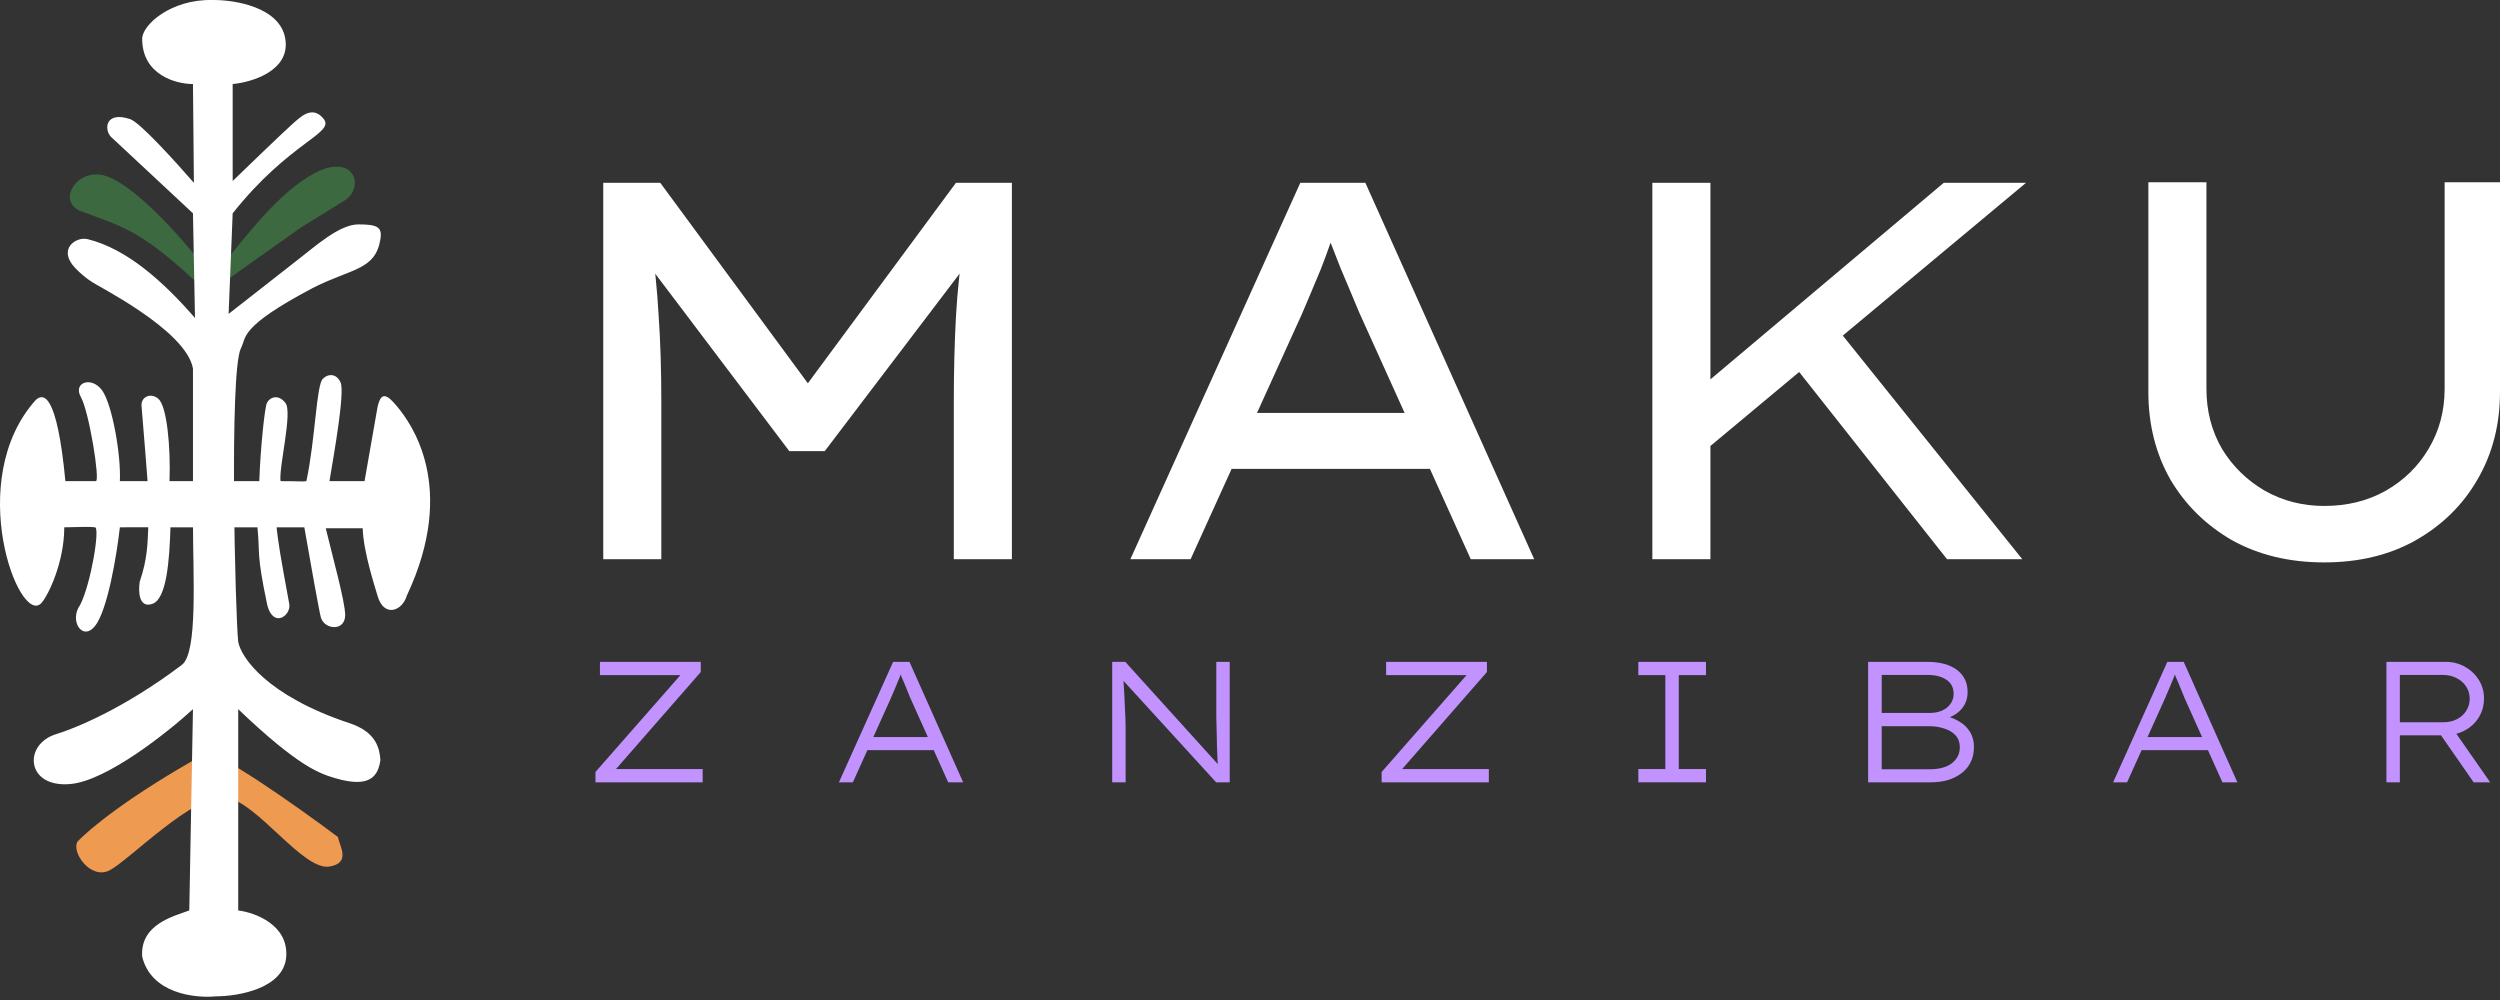<svg width="150" height="60" viewBox="0 0 150 60" fill="none" xmlns="http://www.w3.org/2000/svg">
<rect x="0" y="0" width="150" height="60" fill="#333333" stroke="none"/>
<path d="M12.298 45.233C7.733 47.759 5.299 49.794 4.652 50.496C4.264 51.105 5.428 52.823 6.591 52.213C7.755 51.604 11.633 47.615 13.516 47.837C15.4 48.058 18.17 52.269 19.777 51.992C21.062 51.77 20.386 50.791 20.275 50.219C17.856 48.409 12.874 44.878 12.298 45.233Z" fill="#EE9A51"/>
<path d="M6.227 10.523C4.557 10.101 3.383 12.121 4.884 12.684C7.369 13.617 8.44 13.738 12.307 17.42L12.993 17.239L18.06 13.646L20.753 11.985C21.918 11.067 21.143 9.207 18.906 10.374C16.668 11.541 14.619 14.387 13.343 15.896H12.141C10.754 14.055 7.898 10.944 6.227 10.523Z" fill="#3D6940"/>
<path d="M4.853 23.823C5.35 24.709 6.016 28.869 5.752 28.869C5.487 28.869 3.923 28.869 3.923 28.869C3.412 23.49 2.581 23.601 2.15 23.994C-2.183 28.809 1.153 37.623 2.483 36.182C2.892 35.739 3.856 33.739 3.856 31.639C4.65 31.621 5.475 31.595 5.696 31.639C6.016 31.634 5.462 35.014 4.81 36.293C4.133 37.235 4.943 38.498 5.696 37.567C6.45 36.637 7.007 33.301 7.192 31.639L8.897 31.634C8.854 32.631 8.842 33.562 8.385 34.895C8.293 35.467 8.319 36.534 9.161 36.224C10.003 35.914 10.171 33.578 10.227 31.639H14.228H14.948H15.447C15.613 33.32 15.364 33.109 16.041 36.328C16.417 37.707 17.457 36.927 17.358 36.267C17.358 36.267 17.429 36.62 17.041 34.515C16.653 32.41 16.598 31.639 16.598 31.639H18.26C18.592 33.56 19.164 36.762 19.257 37.063C19.479 37.784 20.71 37.9 20.71 36.903C20.71 36.105 19.934 33.32 19.546 31.695H21.762C21.799 33.098 22.49 35.178 22.649 35.739C23.024 37.069 24.132 36.681 24.409 35.739C27.512 29.146 24.588 25.324 23.868 24.437C23.192 23.606 22.858 23.49 22.649 24.437L21.873 28.869H19.768C20.064 27.096 20.699 23.518 20.433 22.941C20.167 22.365 19.645 22.438 19.38 22.72C18.98 23.047 18.925 26.347 18.383 28.869C18.198 28.906 17.995 28.869 16.832 28.869C16.721 28.038 17.569 24.726 17.125 24.172C16.682 23.618 16.183 23.84 16.017 24.172C15.884 24.438 15.631 26.819 15.557 28.869H11.569H10.171C10.245 26.819 10.015 24.369 9.502 23.927C9.047 23.534 8.437 23.811 8.493 24.37C8.548 24.93 8.854 28.869 8.854 28.869H7.192C7.266 27.281 6.733 24.292 6.139 23.44C5.518 22.548 4.355 22.936 4.853 23.823Z" fill="white"/>
<path d="M14.293 54.627V42.55C17.949 46.04 19.203 46.426 20.166 46.705C22.232 47.303 22.693 46.537 22.825 45.597C22.769 44.895 22.581 43.913 20.941 43.381C16.021 41.741 14.459 39.447 14.293 38.505C14.127 37.121 13.739 22.273 14.459 20.888C14.801 20.231 14.324 19.628 18.759 17.283C21.091 16.091 22.522 16.23 22.825 14.351C22.942 13.622 22.646 13.462 21.495 13.464C20.344 13.467 18.855 14.832 17.88 15.576L13.717 18.834L13.96 12.799C17.379 8.494 20.11 8.007 19.42 7.135C18.73 6.263 17.987 7.062 17.562 7.425C17.136 7.789 13.96 10.86 13.96 10.86V5.043C15.142 4.932 17.429 4.234 17.118 2.328C16.808 0.422 14.071 -0.017 12.742 0.001C10.249 -0.054 8.531 1.497 8.531 2.328C8.531 4.5 10.563 5.043 11.578 5.043L11.634 10.971C10.526 9.697 8.399 7.344 7.811 7.148C6.315 6.65 6.241 7.757 6.648 8.201L11.578 12.799L11.7 19.08C9.818 16.914 7.619 14.928 5.263 14.351C4.542 14.174 3.43 14.962 4.525 16.093C5.081 16.667 5.482 16.89 5.482 16.89C5.603 17.048 11.145 19.752 11.578 22.107V31.359C11.578 34.517 11.88 39.159 10.914 39.89C7.402 42.55 4.409 43.735 3.379 44.045C1.363 44.653 1.551 47.314 4.265 47.037C6.437 46.816 10.046 43.953 11.578 42.55L11.357 54.627C10.415 54.978 8.4 55.457 8.531 57.397C9.063 59.613 11.707 59.909 12.963 59.779C14.311 59.779 17.041 59.303 17.174 57.397C17.307 55.491 15.309 54.756 14.293 54.627Z" fill="white"/>
<path d="M139.451 33.744C137.365 33.744 135.526 33.303 133.935 32.421C132.365 31.518 131.128 30.303 130.225 28.776C129.343 27.227 128.902 25.474 128.902 23.517V10.936H132.386V23.324C132.386 24.657 132.698 25.862 133.322 26.937C133.967 27.991 134.827 28.83 135.903 29.453C136.978 30.055 138.161 30.357 139.451 30.357C140.828 30.357 142.054 30.055 143.129 29.453C144.226 28.83 145.086 27.991 145.71 26.937C146.355 25.862 146.678 24.657 146.678 23.324V10.936H150V23.517C150 25.474 149.549 27.227 148.645 28.776C147.764 30.303 146.527 31.518 144.935 32.421C143.366 33.303 141.537 33.744 139.451 33.744Z" fill="white"/>
<path d="M101.754 27.485L101.689 23.55L116.625 10.968H121.561L101.754 27.485ZM99.141 33.55V10.968H102.625V33.55H99.141ZM116.819 33.55L107.367 21.582L109.657 19.001L121.335 33.55H116.819Z" fill="white"/>
<path d="M67.824 33.55L78.018 10.968H81.922L92.051 33.55H88.245L81.535 18.711C81.406 18.388 81.244 18.001 81.051 17.549C80.857 17.076 80.653 16.592 80.438 16.098C80.244 15.603 80.051 15.108 79.857 14.614C79.685 14.119 79.534 13.678 79.406 13.291L80.341 13.259C80.169 13.71 79.986 14.184 79.793 14.678C79.621 15.173 79.438 15.668 79.244 16.162C79.051 16.635 78.857 17.098 78.663 17.549C78.47 18.001 78.287 18.431 78.115 18.84L71.437 33.55H67.824ZM72.276 28.131L73.631 24.776H85.89L86.793 28.131H72.276Z" fill="white"/>
<path d="M36.195 33.55V10.968H39.615L49.164 23.937H47.777L57.358 10.968H60.713V33.55H57.229V24.098C57.229 22.248 57.272 20.549 57.358 19.001C57.444 17.431 57.616 15.85 57.874 14.259L58.261 15.517L49.486 27.066H47.357L38.679 15.582L39.034 14.259C39.271 15.807 39.432 17.367 39.518 18.936C39.626 20.485 39.679 22.206 39.679 24.098V33.55H36.195Z" fill="white"/>
<path d="M143.186 46.938V39.712H146.747C147.174 39.712 147.559 39.812 147.903 40.011C148.247 40.204 148.523 40.465 148.729 40.796C148.936 41.126 149.039 41.494 149.039 41.9C149.039 42.334 148.932 42.719 148.719 43.057C148.512 43.387 148.227 43.648 147.862 43.841C147.504 44.027 147.101 44.12 146.654 44.12H143.991V46.938H143.186ZM148.419 46.938L146.21 43.759L147.015 43.501L149.41 46.938H148.419ZM143.991 43.335H146.613C146.916 43.335 147.184 43.273 147.418 43.15C147.659 43.026 147.845 42.857 147.975 42.644C148.113 42.43 148.182 42.189 148.182 41.921C148.182 41.646 148.11 41.401 147.965 41.188C147.828 40.975 147.635 40.806 147.387 40.682C147.146 40.558 146.871 40.496 146.561 40.496H143.991V43.335Z" fill="#C293FF"/>
<path d="M126.789 46.938L130.041 39.712H131.022L134.242 46.938H133.344L131.063 41.859C130.994 41.68 130.929 41.518 130.867 41.374C130.812 41.229 130.757 41.095 130.702 40.971C130.646 40.847 130.591 40.72 130.536 40.589C130.488 40.452 130.437 40.3 130.382 40.135L130.619 40.125C130.55 40.318 130.488 40.486 130.433 40.631C130.378 40.768 130.323 40.903 130.268 41.033C130.22 41.157 130.165 41.288 130.103 41.425C130.041 41.563 129.972 41.725 129.896 41.911L127.625 46.938H126.789ZM128.141 45.008L128.461 44.223H132.518L132.735 45.008H128.141Z" fill="#C293FF"/>
<path d="M112.088 46.938V39.712H115.649C116.159 39.712 116.589 39.784 116.94 39.929C117.298 40.073 117.573 40.28 117.766 40.548C117.958 40.816 118.055 41.143 118.055 41.529C118.055 41.928 117.931 42.269 117.683 42.551C117.442 42.826 117.095 43.026 116.64 43.15L116.671 42.943C116.995 43.012 117.291 43.129 117.559 43.294C117.828 43.452 118.041 43.659 118.199 43.913C118.357 44.168 118.437 44.467 118.437 44.812C118.437 45.183 118.364 45.503 118.22 45.772C118.082 46.033 117.893 46.25 117.652 46.422C117.411 46.594 117.139 46.725 116.837 46.814C116.534 46.897 116.214 46.938 115.876 46.938H112.088ZM112.903 46.154H115.825C116.155 46.154 116.455 46.105 116.723 46.009C116.991 45.906 117.201 45.754 117.353 45.555C117.511 45.355 117.59 45.118 117.59 44.843C117.59 44.553 117.508 44.316 117.342 44.13C117.177 43.944 116.954 43.807 116.671 43.717C116.396 43.621 116.097 43.573 115.773 43.573H112.903V46.154ZM112.903 42.778H115.753C116.042 42.778 116.293 42.733 116.506 42.644C116.726 42.547 116.898 42.413 117.022 42.241C117.153 42.062 117.218 41.859 117.218 41.632C117.218 41.26 117.074 40.978 116.785 40.785C116.503 40.593 116.124 40.496 115.649 40.496H112.903V42.778Z" fill="#C293FF"/>
<path d="M98.301 46.938V46.143H99.921V40.507H98.301V39.712H102.358V40.507H100.727V46.143H102.358V46.938H98.301Z" fill="#C293FF"/>
<path d="M82.898 46.938V46.319L88.194 40.28L88.411 40.507H83.167V39.712H89.216V40.321L83.931 46.37L83.704 46.143H89.33V46.938H82.898Z" fill="#C293FF"/>
<path d="M66.732 46.938V39.712H67.517L73.205 45.999L73.102 46.184C73.081 46.047 73.064 45.851 73.05 45.596C73.036 45.341 73.026 45.063 73.019 44.76C73.012 44.457 73.005 44.154 72.999 43.852C72.992 43.542 72.985 43.256 72.978 42.995C72.978 42.733 72.978 42.523 72.978 42.365V39.712H73.783V46.938H72.968L67.331 40.765L67.393 40.548C67.407 40.7 67.417 40.885 67.424 41.105C67.438 41.319 67.452 41.546 67.465 41.787C67.479 42.028 67.49 42.269 67.496 42.51C67.51 42.743 67.52 42.96 67.527 43.16C67.534 43.359 67.538 43.525 67.538 43.655V46.938H66.732Z" fill="#C293FF"/>
<path d="M50.336 46.938L53.588 39.712H54.568L57.789 46.938H56.891L54.61 41.859C54.541 41.68 54.475 41.518 54.414 41.374C54.358 41.229 54.303 41.095 54.248 40.971C54.193 40.847 54.138 40.72 54.083 40.589C54.035 40.452 53.983 40.3 53.928 40.135L54.166 40.125C54.097 40.318 54.035 40.486 53.98 40.631C53.925 40.768 53.87 40.903 53.815 41.033C53.767 41.157 53.712 41.288 53.65 41.425C53.588 41.563 53.519 41.725 53.443 41.911L51.172 46.938H50.336ZM51.688 45.008L52.008 44.223H56.065L56.282 45.008H51.688Z" fill="#C293FF"/>
<path d="M35.728 46.938V46.319L41.024 40.28L41.241 40.507H35.997V39.712H42.046V40.321L36.761 46.37L36.534 46.143H42.16V46.938H35.728Z" fill="#C293FF"/>
</svg>
